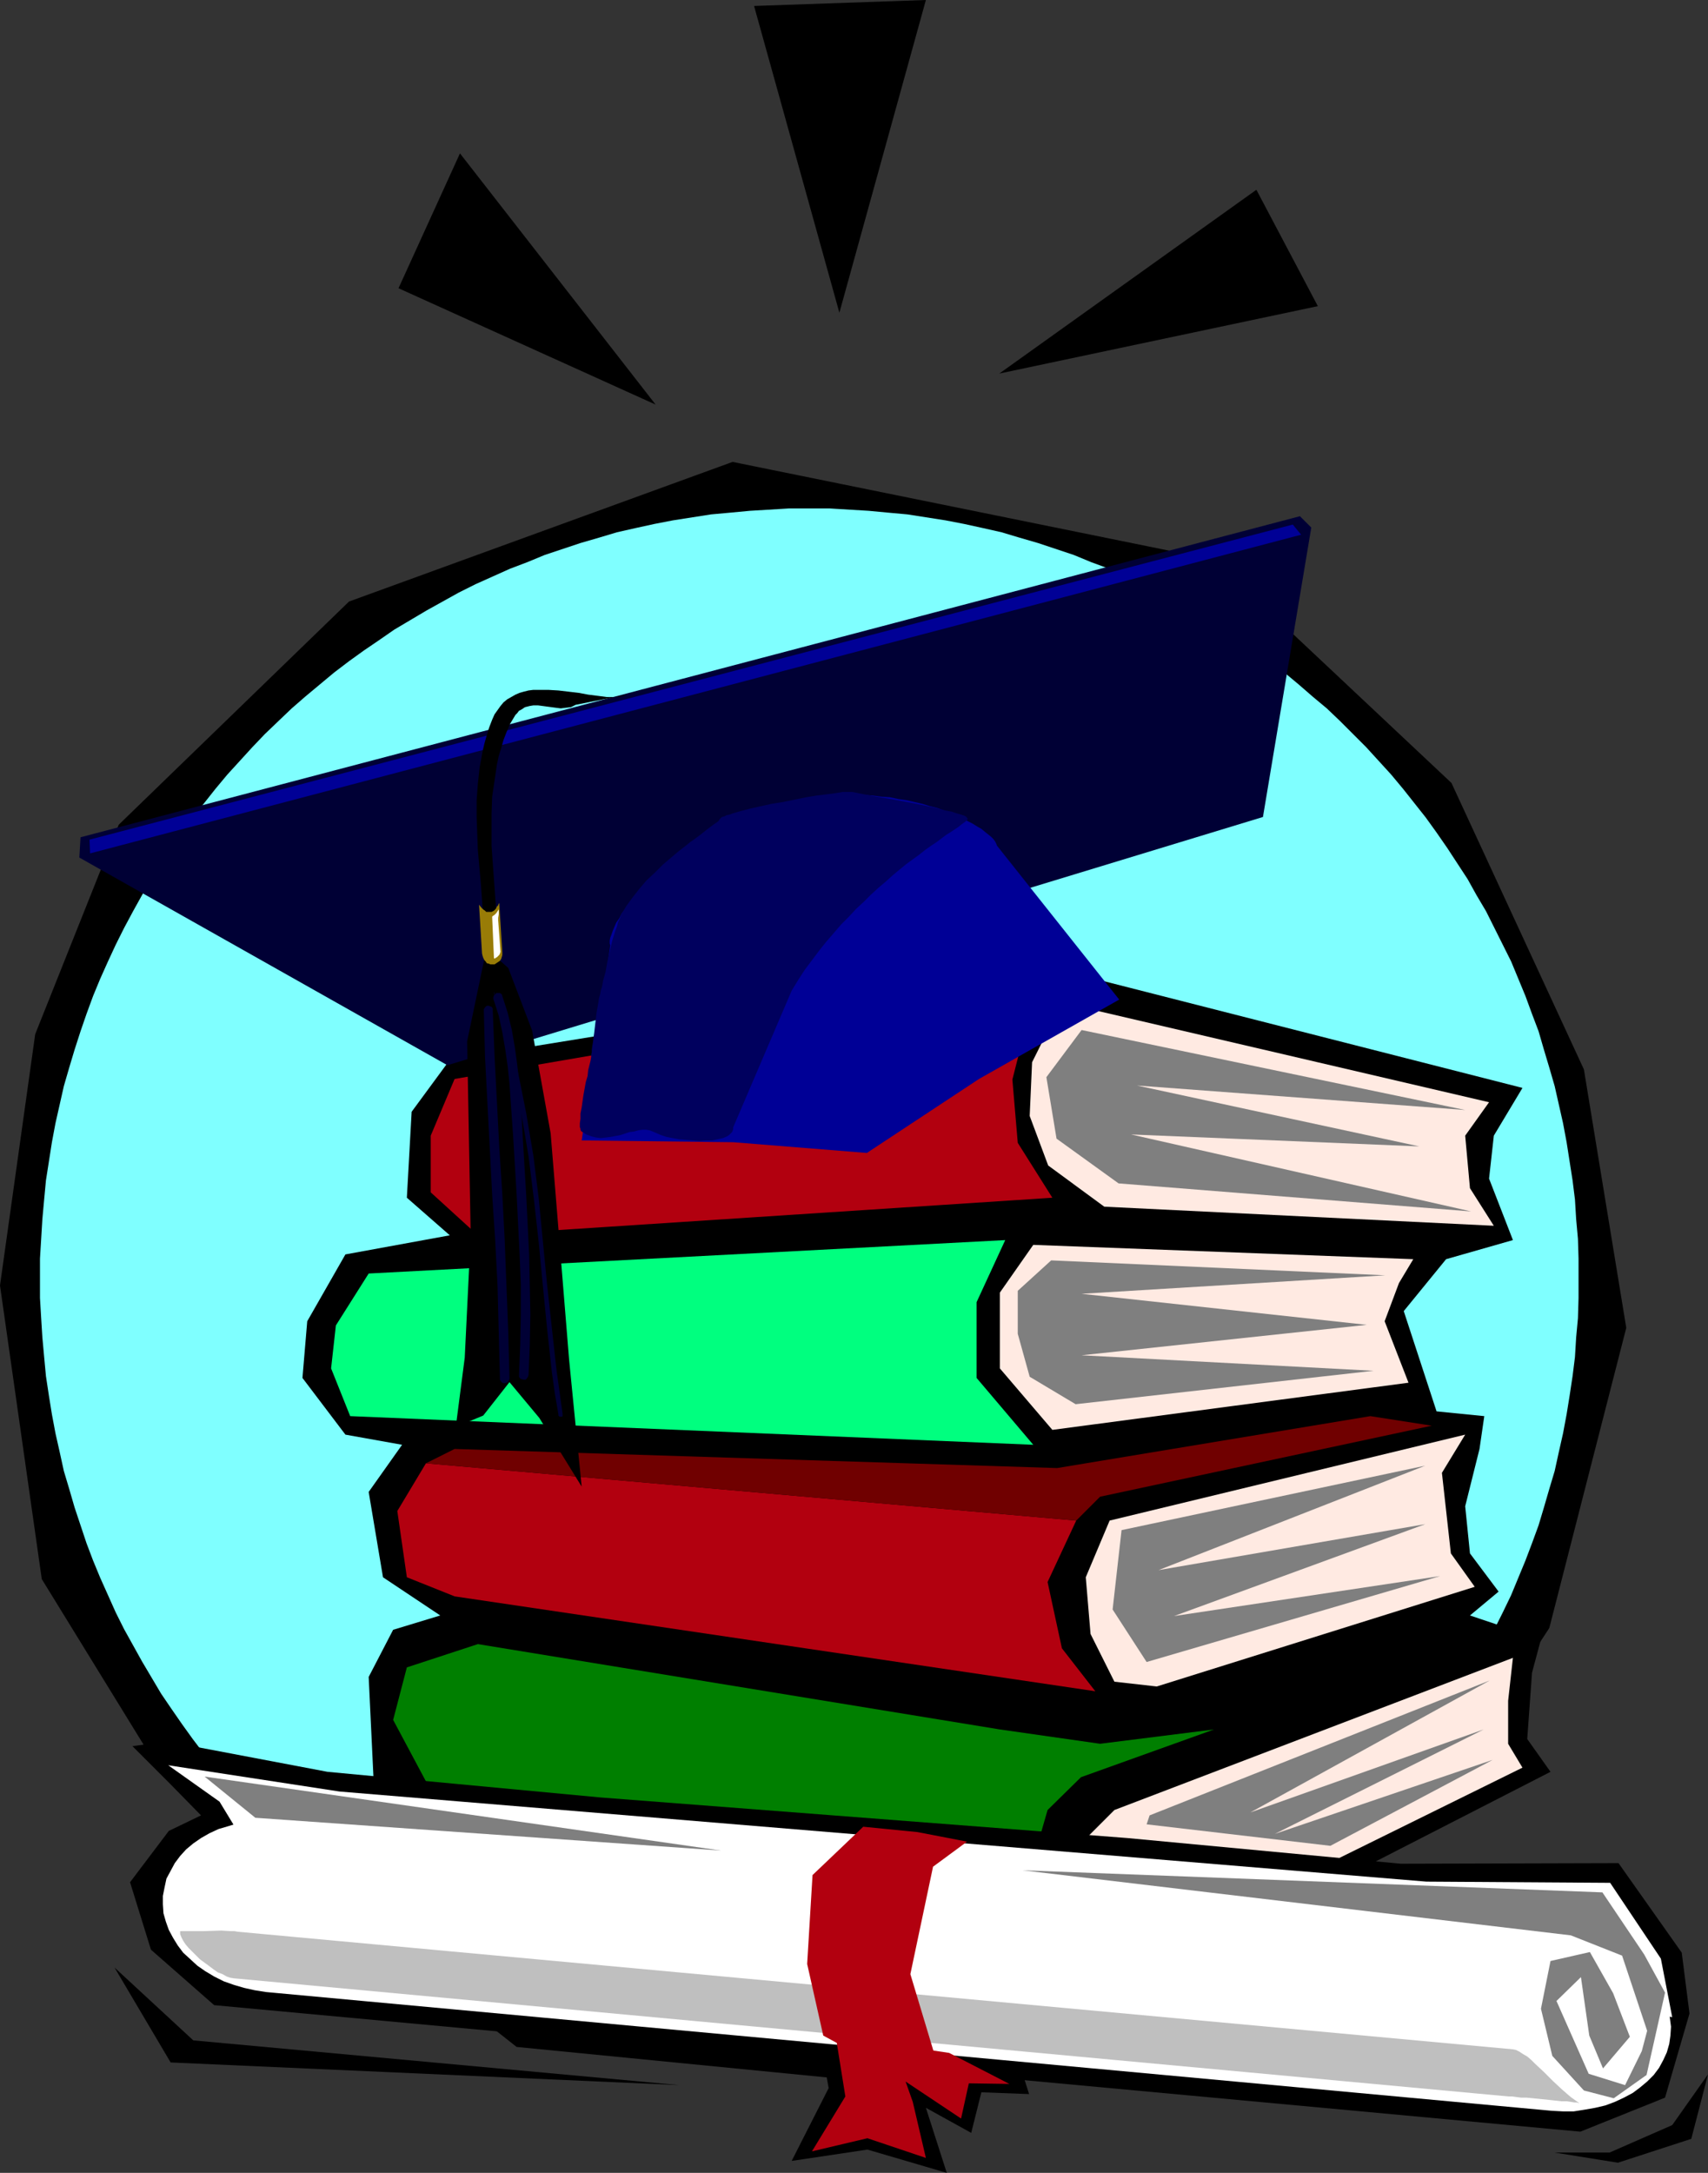<?xml version="1.0" encoding="UTF-8" standalone="no"?>
<svg
   version="1.0"
   width="122.389mm"
   height="155.668mm"
   id="svg42"
   sodipodi:docname="Graduation 1.wmf"
   xmlns:inkscape="http://www.inkscape.org/namespaces/inkscape"
   xmlns:sodipodi="http://sodipodi.sourceforge.net/DTD/sodipodi-0.dtd"
   xmlns="http://www.w3.org/2000/svg"
   xmlns:svg="http://www.w3.org/2000/svg">
  <rect width="100%" height="100%" fill="#333333" stroke="none"/>
  <sodipodi:namedview
     id="namedview42"
     pagecolor="#ffffff"
     bordercolor="#000000"
     borderopacity="0.25"
     inkscape:showpageshadow="2"
     inkscape:pageopacity="0.0"
     inkscape:pagecheckerboard="0"
     inkscape:deskcolor="#d1d1d1"
     inkscape:document-units="mm" />
  <defs
     id="defs1">
    <pattern
       id="WMFhbasepattern"
       patternUnits="userSpaceOnUse"
       width="6"
       height="6"
       x="0"
       y="0" />
  </defs>
  <path
     style="fill:#000000;fill-opacity:1;fill-rule:evenodd;stroke:none"
     d="m 32.152,223.319 62.366,-60.435 103.889,-37.812 130.386,26.501 64.304,60.435 35.868,77.564 11.471,69.969 -20.842,81.28 -32.152,49.124 -66.082,53.002 -81.107,21.168 L 139.918,554.258 41.523,476.694 11.31,427.57 0,348.067 9.533,280.037 Z"
     id="path1" />
  <path
     style="fill:#7fffff;fill-opacity:1;fill-rule:evenodd;stroke:none"
     d="m 219.087,554.581 h 5.493 l 5.332,-0.162 5.332,-0.485 5.17,-0.323 5.332,-0.646 5.17,-0.808 5.17,-0.808 5.009,-0.97 5.17,-1.131 5.009,-1.131 4.847,-1.454 5.009,-1.454 4.847,-1.454 4.847,-1.778 4.685,-1.778 4.847,-1.939 4.524,-2.101 4.685,-2.101 4.524,-2.262 4.362,-2.262 4.524,-2.424 4.201,-2.747 4.362,-2.585 4.201,-2.747 4.039,-2.909 4.039,-2.909 4.039,-3.07 3.878,-3.07 3.716,-3.232 3.878,-3.393 3.555,-3.393 3.555,-3.393 3.555,-3.717 3.393,-3.555 3.393,-3.717 3.231,-3.878 3.07,-3.878 3.07,-4.04 2.908,-4.04 2.908,-4.201 2.747,-4.04 2.747,-4.363 2.424,-4.363 2.585,-4.363 2.262,-4.363 2.262,-4.525 2.262,-4.686 1.939,-4.686 1.939,-4.686 1.777,-4.686 1.777,-4.848 1.454,-4.848 1.454,-5.009 1.454,-4.848 1.131,-5.171 1.131,-5.009 0.969,-5.171 0.808,-5.009 0.808,-5.333 0.646,-5.171 0.323,-5.332 0.485,-5.171 0.162,-5.494 v -5.332 -5.333 l -0.162,-5.333 -0.485,-5.332 -0.323,-5.333 -0.646,-5.171 -0.808,-5.171 -0.808,-5.171 -0.969,-5.171 -1.131,-5.009 -1.131,-5.009 -1.454,-5.009 -1.454,-4.848 -1.454,-5.009 -1.777,-4.686 -1.777,-4.848 -1.939,-4.686 -1.939,-4.686 -2.262,-4.525 -2.262,-4.525 -2.262,-4.525 -2.585,-4.363 -2.424,-4.363 -2.747,-4.201 -2.747,-4.201 -2.908,-4.201 -2.908,-4.04 -3.07,-3.878 -3.07,-3.878 -3.231,-3.878 -3.393,-3.717 -3.393,-3.717 -3.555,-3.555 -3.555,-3.555 -3.555,-3.393 -3.878,-3.232 -3.716,-3.232 -3.878,-3.232 -4.039,-3.07 -4.039,-2.909 -4.039,-2.747 -4.201,-2.909 -4.362,-2.585 -4.201,-2.585 -4.524,-2.424 -4.362,-2.424 -4.524,-2.262 -4.685,-2.101 -4.524,-2.101 -4.847,-1.778 -4.685,-1.939 -4.847,-1.616 -4.847,-1.616 -5.009,-1.454 -4.847,-1.454 -5.009,-1.131 -5.17,-1.131 -5.009,-0.97 -5.17,-0.808 -5.17,-0.808 -5.332,-0.485 -5.17,-0.485 -5.332,-0.323 -5.332,-0.323 h -5.493 -5.332 l -5.332,0.323 -5.332,0.323 -5.17,0.485 -5.332,0.485 -5.17,0.808 -5.17,0.808 -5.009,0.97 -5.17,1.131 -5.009,1.131 -4.847,1.454 -5.009,1.454 -4.847,1.616 -4.847,1.616 -4.685,1.939 -4.686,1.778 -4.685,2.101 -4.685,2.101 -4.524,2.262 -4.362,2.424 -4.362,2.424 -4.362,2.585 -4.362,2.585 -4.201,2.909 -4.039,2.747 -4.039,2.909 -4.039,3.07 -3.878,3.232 -3.878,3.232 -3.716,3.232 -3.555,3.393 -3.716,3.555 -3.393,3.555 -3.393,3.717 -3.393,3.717 -3.231,3.878 -3.07,3.878 -3.07,3.878 -2.908,4.04 -2.908,4.201 -2.747,4.201 -2.585,4.201 -2.585,4.363 -2.424,4.363 -2.424,4.525 -2.262,4.525 -2.1,4.525 -2.1,4.686 -1.939,4.686 -1.777,4.848 -1.616,4.686 -1.616,5.009 -1.454,4.848 -1.454,5.009 -1.131,5.009 -1.131,5.009 -0.969,5.171 -0.808,5.171 -0.808,5.171 -0.485,5.171 -0.485,5.333 -0.323,5.332 -0.323,5.333 v 5.333 5.332 l 0.323,5.494 0.323,5.171 0.485,5.332 0.485,5.171 0.808,5.333 0.808,5.009 0.969,5.171 1.131,5.009 1.131,5.171 1.454,4.848 1.454,5.009 1.616,4.848 1.616,4.848 1.777,4.686 1.939,4.686 2.1,4.686 2.1,4.686 2.262,4.525 2.424,4.363 2.424,4.363 2.585,4.363 2.585,4.363 2.747,4.04 2.908,4.201 2.908,4.04 3.07,4.04 3.07,3.878 3.231,3.878 3.393,3.717 3.393,3.555 3.393,3.717 3.716,3.393 3.555,3.393 3.716,3.393 3.878,3.232 3.878,3.07 4.039,3.07 4.039,2.909 4.039,2.909 4.201,2.747 4.362,2.585 4.362,2.747 4.362,2.424 4.362,2.262 4.524,2.262 4.685,2.101 4.685,2.101 4.686,1.939 4.685,1.778 4.847,1.778 4.847,1.454 5.009,1.454 4.847,1.454 5.009,1.131 5.17,1.131 5.009,0.97 5.17,0.808 5.17,0.808 5.332,0.646 5.17,0.323 5.332,0.485 5.332,0.162 z"
     id="path2" />
  <path
     style="fill:#000000;fill-opacity:1;fill-rule:evenodd;stroke:none"
     d="m 281.129,261.131 -159.307,25.855 -10.34,14.058 -1.293,23.269 11.633,10.18 -28.275,5.171 -10.34,18.098 -1.293,15.351 11.633,15.351 15.349,2.747 -9.048,12.766 3.878,23.108 15.511,10.342 -12.764,3.878 -6.624,12.766 1.293,27.147 12.925,12.766 182.573,48.962 123.277,-63.182 -6.301,-8.888 1.293,-17.937 2.424,-9.049 -19.227,-6.464 7.755,-6.464 -7.755,-10.342 -1.293,-12.766 3.878,-15.513 1.293,-8.888 -12.925,-1.293 -8.886,-27.147 11.471,-14.058 18.096,-5.171 -6.463,-16.644 1.293,-11.635 7.755,-12.927 z"
     id="path3" />
  <path
     style="fill:#b2000f;fill-opacity:1;fill-rule:evenodd;stroke:none"
     d="m 123.115,292.157 158.014,-27.147 -6.947,27.309 1.454,17.129 9.371,14.866 -155.591,10.18 -12.764,-11.635 V 307.508 Z"
     id="path4" />
  <path
     style="fill:#00ff7f;fill-opacity:1;fill-rule:evenodd;stroke:none"
     d="m 99.849,344.835 -8.886,14.058 -1.293,11.635 5.17,12.927 184.996,7.756 -15.349,-18.098 v -20.522 l 7.755,-16.805 z"
     id="path5" />
  <path
     style="fill:#b2000f;fill-opacity:1;fill-rule:evenodd;stroke:none"
     d="m 115.36,396.221 -7.755,12.927 2.585,17.937 12.925,5.171 173.525,25.693 -9.048,-11.635 -3.878,-17.937 7.755,-16.644 z"
     id="path6" />
  <path
     style="fill:#000000;fill-opacity:1;fill-rule:evenodd;stroke:none"
     d="m 126.993,440.013 -10.34,5.171 -6.463,6.302 -3.716,14.22 2.424,12.927 7.755,8.888 177.402,47.669 -7.755,-14.22 -1.293,-17.937 7.755,-16.805 114.391,-42.337 -9.048,-2.585 -93.871,28.278 z"
     id="path7" />
  <path
     style="fill:#ffeae2;fill-opacity:1;fill-rule:evenodd;stroke:none"
     d="m 287.592,271.473 -8.078,16.159 -0.646,14.543 5.009,13.412 15.187,11.15 105.504,5.171 -6.463,-10.18 -1.293,-14.22 6.463,-9.049 z"
     id="path8" />
  <path
     style="fill:#ffeae2;fill-opacity:1;fill-rule:evenodd;stroke:none"
     d="m 279.837,337.079 -9.048,12.927 v 20.522 l 14.218,16.644 96.456,-12.766 -6.463,-16.644 3.878,-10.342 3.878,-6.464 z"
     id="path9" />
  <path
     style="fill:#ffeae2;fill-opacity:1;fill-rule:evenodd;stroke:none"
     d="m 300.518,411.734 -6.463,15.351 1.293,15.351 6.463,12.927 11.471,1.293 86.116,-26.986 -6.463,-9.049 -2.424,-21.815 6.301,-10.342 z"
     id="path10" />
  <path
     style="fill:#ffeae2;fill-opacity:1;fill-rule:evenodd;stroke:none"
     d="m 409.738,448.9 -107.928,41.206 -9.048,9.049 1.293,15.513 3.878,14.058 10.179,1.293 104.212,-51.386 -3.878,-6.464 v -11.635 z"
     id="path11" />
  <path
     style="fill:#007f00;fill-opacity:1;fill-rule:evenodd;stroke:none"
     d="m 110.19,451.486 -3.716,14.22 8.886,16.644 169.647,46.377 -6.463,-20.684 5.17,-17.937 9.048,-8.888 36.03,-12.927 -30.86,3.878 -27.144,-3.878 -141.373,-23.108 z"
     id="path12" />
  <path
     style="fill:#700000;fill-opacity:1;fill-rule:evenodd;stroke:none"
     d="m 123.115,392.343 -7.755,3.878 176.11,15.513 6.463,-6.464 89.832,-19.229 -16.642,-2.585 -84.824,14.058 z"
     id="path13" />
  <path
     style="fill:#000035;fill-opacity:1;fill-rule:evenodd;stroke:none"
     d="m 352.058,139.776 3.07,3.07 -13.087,78.372 -220.864,67.222 -99.688,-56.234 0.323,-5.494 z"
     id="path14" />
  <path
     style="fill:#000096;fill-opacity:1;fill-rule:evenodd;stroke:none"
     d="m 165.285,255.96 -0.162,-0.485 v -0.808 l 0.162,-0.808 0.323,-0.808 0.323,-0.97 0.485,-1.131 0.485,-1.131 0.808,-1.131 0.646,-1.293 0.969,-1.293 0.969,-1.293 0.969,-1.454 1.293,-1.293 1.131,-1.454 1.454,-1.616 1.454,-1.454 1.616,-1.454 1.616,-1.454 1.616,-1.616 1.939,-1.454 1.939,-1.454 1.939,-1.293 2.1,-1.454 2.262,-1.293 2.262,-1.293 2.262,-1.293 2.424,-1.131 2.585,-1.131 2.585,-0.97 2.585,-1.131 2.747,-0.808 2.908,-0.808 2.747,-0.485 2.908,-0.646 2.747,-0.485 2.747,-0.323 2.747,-0.162 2.585,-0.162 h 2.747 2.424 l 2.585,0.162 2.424,0.323 2.424,0.162 2.262,0.485 2.262,0.323 2.1,0.485 2.1,0.485 2.1,0.646 1.939,0.485 1.777,0.646 1.777,0.808 1.616,0.646 1.616,0.646 1.454,0.808 1.293,0.646 1.293,0.808 1.131,0.646 0.969,0.808 0.808,0.646 0.808,0.646 0.646,0.646 0.485,0.646 0.323,0.646 0.162,0.485 33.122,41.691 -37.969,21.492 -30.375,20.037 -36.191,-2.909 -41.038,-0.485 z"
     id="path15" />
  <path
     style="fill:#00005e;fill-opacity:1;fill-rule:evenodd;stroke:none"
     d="m 195.013,221.703 -0.162,0.162 -0.162,0.323 -0.323,0.323 -0.485,0.323 -0.485,0.323 -0.646,0.485 -1.293,0.97 -0.808,0.646 -0.808,0.646 -1.939,1.454 -0.969,0.646 -0.969,0.808 -2.1,1.616 -2.1,1.778 -2.262,1.939 -2.1,2.101 -2.262,2.101 -1.939,2.262 -1.777,2.262 -1.777,2.424 -1.454,2.424 -0.323,0.97 -0.485,0.97 -0.323,1.293 -0.485,1.293 -0.808,2.585 -0.646,2.909 -0.646,2.747 -0.485,2.747 -0.323,1.131 -0.323,1.131 -0.162,0.97 -0.162,0.808 -0.323,0.97 -0.162,0.97 -0.323,1.131 -0.162,1.131 -0.485,2.747 -0.323,2.747 -0.323,2.747 -0.162,1.131 -0.162,1.293 -0.162,0.97 -0.162,1.131 v 0.646 l -0.162,0.646 v 0.646 l -0.162,0.97 -0.323,1.293 -0.323,1.293 -0.162,1.616 -0.485,1.616 -0.646,3.555 -0.485,3.393 -0.323,1.616 v 1.454 l -0.162,1.131 v 1.131 l 0.162,0.323 v 0.323 l 0.162,0.323 0.162,0.162 1.293,0.808 1.293,0.485 1.293,0.323 1.293,0.162 1.454,-0.162 1.293,-0.162 2.585,-0.485 2.424,-0.808 1.293,-0.162 1.131,-0.323 1.131,-0.162 h 0.969 l 0.969,0.162 0.808,0.323 1.131,0.485 1.131,0.485 1.454,0.485 1.616,0.323 1.777,0.323 1.777,0.162 1.939,0.162 1.777,0.162 1.777,-0.162 h 1.777 l 1.454,-0.323 1.454,-0.323 1.131,-0.485 0.485,-0.323 0.323,-0.323 0.485,-0.485 0.162,-0.323 0.162,-0.485 v -0.485 l 15.834,-37.004 1.777,-2.909 1.777,-2.747 1.939,-2.585 1.939,-2.585 1.939,-2.424 2.1,-2.424 1.939,-2.262 2.1,-2.101 1.939,-2.101 2.1,-1.939 1.939,-1.939 1.939,-1.778 2.1,-1.778 1.777,-1.616 1.939,-1.616 1.777,-1.454 1.777,-1.293 1.777,-1.293 1.616,-1.293 1.616,-1.131 1.454,-0.97 1.293,-0.97 1.293,-0.97 1.293,-0.808 0.969,-0.646 0.969,-0.646 0.808,-0.646 0.646,-0.485 0.485,-0.323 0.485,-0.485 0.162,-0.162 v -0.162 l -0.323,-0.485 -0.485,-0.323 -0.969,-0.323 -1.131,-0.323 -1.454,-0.485 -1.777,-0.323 -1.777,-0.485 -2.1,-0.485 -2.262,-0.485 -2.424,-0.485 -2.585,-0.485 -2.585,-0.485 -5.655,-0.97 -5.816,-1.131 h -0.323 -0.646 -0.646 -0.808 l -0.969,0.162 -0.969,0.162 -1.131,0.162 -1.293,0.162 -2.747,0.323 -2.908,0.485 -6.301,1.293 -3.07,0.485 -2.908,0.646 -2.908,0.646 -2.424,0.646 -1.131,0.323 -1.131,0.323 -0.808,0.323 -0.808,0.162 -0.646,0.323 -0.646,0.162 -0.323,0.323 z"
     id="path16" />
  <path
     style="fill:#000096;fill-opacity:1;fill-rule:evenodd;stroke:none"
     d="m 350.119,142.039 2.262,2.747 -327.984,86.29 -0.162,-3.717 z"
     id="path17" />
  <path
     style="fill:#000000;fill-opacity:1;fill-rule:evenodd;stroke:none"
     d="m 131.678,257.253 2.262,12.281 0.969,-9.857 2.747,2.424 6.463,16.967 5.009,27.794 5.009,61.405 3.393,34.257 -11.471,-18.583 -8.078,-9.695 -7.109,9.049 -7.432,3.07 2.424,-18.745 1.616,-33.126 -0.969,-52.517 z"
     id="path18" />
  <path
     style="fill:#000000;fill-opacity:1;fill-rule:evenodd;stroke:none"
     d="m 169.809,188.092 -0.808,0.323 -0.808,0.162 -0.808,0.162 h -0.969 -2.1 l -2.424,-0.323 -2.585,-0.323 -2.585,-0.485 -2.747,-0.323 -2.747,-0.323 -2.747,-0.162 h -2.747 -1.293 l -1.293,0.162 -1.293,0.323 -1.131,0.323 -1.131,0.485 -1.131,0.646 -1.131,0.646 -0.969,0.808 -0.808,0.97 -0.808,1.131 -0.808,1.131 -0.646,1.454 -0.808,2.101 -0.646,2.101 -0.646,2.262 -0.485,2.101 -0.808,4.363 -0.485,4.525 -0.323,4.363 v 4.525 l 0.162,4.525 0.162,4.363 0.808,9.049 0.646,9.049 0.323,4.525 0.162,4.525 v 4.525 l -0.323,4.363 3.878,3.555 0.323,-4.525 v -4.525 l -0.162,-4.525 -0.323,-4.525 -1.293,-17.937 -0.323,-4.525 v -4.525 -4.363 l 0.162,-4.525 0.646,-4.363 0.646,-4.363 0.485,-2.262 0.646,-2.101 0.646,-2.262 0.808,-2.101 0.485,-1.131 0.485,-1.131 0.485,-0.808 0.485,-0.808 0.485,-0.808 0.485,-0.485 0.485,-0.646 0.646,-0.323 0.969,-0.646 1.293,-0.323 0.969,-0.162 h 1.293 l 2.424,0.323 2.424,0.323 1.293,0.162 1.293,-0.162 1.454,-0.162 1.293,-0.646 z"
     id="path19" />
  <path
     style="fill:#997c07;fill-opacity:1;fill-rule:evenodd;stroke:none"
     d="m 133.456,261.131 h -0.646 l -0.323,-0.162 -0.646,-0.162 -0.323,-0.485 -0.323,-0.323 -0.323,-0.646 -0.162,-0.485 -0.162,-0.646 -0.808,-13.25 0.646,0.808 0.485,0.485 0.485,0.323 0.323,0.323 h 0.323 0.485 0.323 0.323 l 0.646,-0.323 0.485,-0.485 0.323,-0.646 0.323,-0.323 0.162,-0.485 v 0 h 0.162 v 0.162 0.323 l 0.808,12.766 v 0.646 l -0.162,0.646 -0.162,0.485 -0.323,0.485 -0.485,0.323 -0.485,0.323 -0.485,0.323 z"
     id="path20" />
  <path
     style="fill:#ffffff;fill-opacity:1;fill-rule:evenodd;stroke:none"
     d="m 133.779,259.515 -0.485,-11.15 v -0.162 l 0.162,-0.162 0.485,-0.323 0.485,-0.485 0.323,-0.485 0.323,-0.485 v 1.293 l -0.162,0.97 v 0.646 l 0.646,8.564 -0.162,0.485 -0.162,0.323 -0.646,0.646 -0.323,0.162 -0.162,0.162 z"
     id="path21" />
  <path
     style="fill:#000035;fill-opacity:1;fill-rule:evenodd;stroke:none"
     d="m 136.041,269.696 1.454,4.525 1.131,4.686 0.808,4.686 0.646,4.686 0.485,4.686 0.485,4.686 0.485,9.534 0.969,16.321 0.808,16.321 0.162,8.08 0.162,8.08 -0.162,8.241 -0.323,8.08 -0.162,0.485 -0.323,0.485 -0.323,0.323 h -0.485 l -0.646,-0.162 -0.323,-0.162 -0.323,-0.485 v -0.646 l 0.323,-8.08 0.162,-8.08 v -8.08 l -0.323,-8.08 -0.808,-16.321 -0.485,-8.08 -0.485,-8.08 -0.646,-9.211 -0.323,-4.686 -0.485,-4.686 -0.646,-4.525 -0.808,-4.686 -0.969,-4.525 -1.454,-4.525 v -0.485 l 0.162,-0.485 0.323,-0.323 0.323,-0.323 h 0.485 0.485 l 0.485,0.323 0.162,0.485 z"
     id="path22" />
  <path
     style="fill:#000035;fill-opacity:1;fill-rule:evenodd;stroke:none"
     d="m 133.456,273.574 0.485,12.443 0.646,12.443 0.646,12.443 0.808,12.443 0.646,12.443 0.485,12.604 0.485,12.443 0.323,12.443 -0.162,0.485 -0.323,0.485 -0.323,0.162 -0.646,0.162 -0.485,-0.162 -0.323,-0.323 -0.323,-0.485 v -0.323 l -0.323,-12.443 -0.323,-12.604 -0.646,-12.443 -0.808,-12.281 -1.293,-24.885 -0.646,-12.443 -0.323,-12.443 v -0.485 l 0.323,-0.485 0.323,-0.323 0.485,-0.162 0.485,0.162 0.485,0.162 0.323,0.485 z"
     id="path23" />
  <path
     style="fill:#000035;fill-opacity:1;fill-rule:evenodd;stroke:none"
     d="m 140.242,290.056 1.131,5.656 1.131,5.656 0.969,5.817 0.969,5.656 1.454,11.635 1.131,11.635 1.131,11.635 1.293,11.796 1.293,11.635 0.808,5.817 0.808,5.817 v 0.323 0.323 l -0.162,0.162 h -0.323 -0.323 l -0.162,-0.162 -0.162,-0.162 v -0.323 l -0.969,-5.656 -0.808,-5.817 -1.293,-11.796 -1.131,-11.473 -1.131,-11.796 -1.293,-11.635 -1.454,-11.635 -0.969,-5.817 -0.969,-5.656 -0.969,-5.817 -1.293,-5.656 0.162,-0.485 0.162,-0.162 0.323,-0.162 h 0.162 l 0.162,0.162 0.323,0.162 z"
     id="path24" />
  <path
     style="fill:#000000;fill-opacity:1;fill-rule:evenodd;stroke:none"
     d="m 222.642,555.389 1.777,10.019 -10.017,19.714 20.519,-3.07 21.489,6.302 -5.655,-17.613 12.279,6.787 2.747,-10.988 12.925,0.485 -2.1,-6.625 z"
     id="path25" />
  <path
     style="fill:#000000;fill-opacity:1;fill-rule:evenodd;stroke:none"
     d="m 54.449,491.56 -8.402,-8.564 -10.179,-10.18 9.371,-1.293 43.462,8.241 73.998,6.948 142.665,10.988 73.998,6.948 58.973,-0.162 17.126,24.239 2.1,16.482 -6.624,22.784 -22.943,9.211 L 58.003,542.946 40.877,527.918 35.222,509.658 45.724,495.762 Z"
     id="path26" />
  <path
     style="fill:#000000;fill-opacity:1;fill-rule:evenodd;stroke:none"
     d="m 462.571,561.691 -9.694,13.735 -16.965,7.433 h -14.864 l 17.126,2.747 19.873,-6.464 z"
     id="path27" />
  <path
     style="fill:#ffffff;fill-opacity:1;fill-rule:evenodd;stroke:none"
     d="m 420.24,571.548 3.07,0.162 h 2.908 l 3.07,-0.485 2.747,-0.485 2.747,-0.646 2.585,-0.97 2.424,-1.131 2.424,-1.293 1.939,-1.454 1.939,-1.616 1.777,-1.778 1.454,-1.939 1.131,-2.101 0.969,-2.101 0.646,-2.262 0.323,-2.262 0.162,-2.424 -0.323,-2.424 -0.485,-2.262 -0.808,-2.262 -1.131,-2.101 -1.293,-2.101 -1.616,-1.939 -1.777,-1.778 -1.939,-1.778 -2.262,-1.454 -2.424,-1.454 -2.424,-1.131 -2.747,-1.131 -2.908,-0.808 -2.908,-0.646 -3.07,-0.323 -348.019,-32.318 -3.07,-0.162 -3.07,0.162 -2.908,0.323 -2.908,0.485 -2.585,0.808 -2.747,0.808 -2.424,1.131 -2.262,1.293 -2.1,1.454 -1.939,1.616 -1.616,1.778 -1.454,1.939 -1.131,2.101 -1.131,2.101 -0.485,2.262 -0.485,2.424 v 2.262 l 0.162,2.424 0.646,2.262 0.808,2.262 1.131,2.101 1.293,2.101 1.454,1.939 1.939,1.778 1.939,1.778 2.1,1.454 2.424,1.454 2.585,1.293 2.747,0.97 2.747,0.808 2.908,0.646 3.07,0.485 z"
     id="path28" />
  <path
     style="fill:#ffffff;fill-opacity:1;fill-rule:evenodd;stroke:none"
     d="m 64.951,496.893 -5.493,-9.049 -13.895,-9.857 46.37,7.11 294.378,24.4 49.763,0.323 13.733,20.522 3.07,15.836 z"
     id="path29" />
  <path
     style="fill:#7f7f7f;fill-opacity:1;fill-rule:evenodd;stroke:none"
     d="m 55.418,481.057 13.733,11.15 126.185,8.888 z"
     id="path30" />
  <path
     style="fill:#7f7f7f;fill-opacity:1;fill-rule:evenodd;stroke:none"
     d="m 276.929,506.427 157.045,5.979 11.31,16.805 5.655,10.342 -5.009,22.3 -8.886,6.302 -8.078,-2.101 -8.563,-9.372 -3.07,-12.766 2.585,-12.927 10.664,-2.424 6.301,11.15 4.524,11.796 -7.271,8.564 -3.716,-8.888 -2.262,-15.836 -6.624,6.464 8.725,19.714 9.856,3.07 4.524,-9.211 1.454,-5.494 -6.786,-20.36 -13.895,-5.494 z"
     id="path31" />
  <path
     style="fill:#bfbfbf;fill-opacity:1;fill-rule:evenodd;stroke:none"
     d="m 408.607,567.67 h 0.969 l 1.131,0.162 1.293,0.162 h 1.454 l 6.463,0.646 2.908,0.323 h 1.454 l 1.131,0.162 0.969,0.162 h 0.646 l 0.485,0.162 h 0.162 l -1.131,-0.808 -1.131,-0.808 -1.131,-0.97 -1.293,-1.131 -2.424,-2.262 -2.424,-2.424 -2.424,-2.262 -0.969,-0.97 -1.131,-0.97 -1.131,-0.646 -0.969,-0.646 -0.969,-0.485 -0.808,-0.162 -345.272,-31.833 -0.969,-0.162 h -0.969 l -2.585,-0.162 -5.009,0.162 h -2.424 -0.969 -1.777 -0.485 -0.485 v 0.808 l 0.323,0.808 0.485,0.97 0.646,0.97 0.808,0.97 0.969,0.97 1.131,1.131 0.969,0.97 2.424,1.778 1.293,0.97 1.131,0.808 1.293,0.485 1.131,0.646 0.969,0.323 0.969,0.162 z"
     id="path32" />
  <path
     style="fill:#b2000f;fill-opacity:1;fill-rule:evenodd;stroke:none"
     d="m 257.056,555.873 -15.187,-2.262 -0.162,-0.485 -9.856,-0.97 -5.493,-0.646 2.585,16.159 -9.048,14.866 15.026,-3.555 15.834,5.332 -3.555,-15.19 -1.939,-5.494 15.026,10.019 2.1,-9.534 10.987,0.162 z"
     id="path33" />
  <path
     style="fill:#b2000f;fill-opacity:1;fill-rule:evenodd;stroke:none"
     d="m 252.693,505.457 9.209,-6.787 -13.41,-2.585 -14.703,-1.454 -13.733,13.089 -1.454,24.077 4.362,19.391 5.978,3.232 9.533,-0.485 14.541,2.101 -6.463,-21.492 z"
     id="path34" />
  <path
     style="fill:#000000;fill-opacity:1;fill-rule:evenodd;stroke:none"
     d="M 227.327,84.674 204.223,1.616 250.755,0 Z"
     id="path35" />
  <path
     style="fill:#000000;fill-opacity:1;fill-rule:evenodd;stroke:none"
     d="m 270.628,101.156 69.636,-49.77 16.642,31.51 z"
     id="path36" />
  <path
     style="fill:#000000;fill-opacity:1;fill-rule:evenodd;stroke:none"
     d="M 177.564,109.559 124.569,41.529 107.928,78.049 Z"
     id="path37" />
  <path
     style="fill:#7f7f7f;fill-opacity:1;fill-rule:evenodd;stroke:none"
     d="m 292.924,278.906 103.889,21.653 -88.863,-6.625 76.422,16.482 -78.038,-3.232 92.094,20.845 -95.487,-7.595 -16.803,-12.119 -2.747,-16.644 z"
     id="path38" />
  <path
     style="fill:#7f7f7f;fill-opacity:1;fill-rule:evenodd;stroke:none"
     d="m 284.684,341.28 90.478,4.04 -82.238,5.009 77.23,8.403 -77.23,8.241 79.007,4.201 -80.623,9.049 -12.441,-7.433 -3.231,-11.635 v -11.635 z"
     id="path39" />
  <path
     style="fill:#7f7f7f;fill-opacity:1;fill-rule:evenodd;stroke:none"
     d="m 303.749,414.32 82.238,-17.452 -72.221,28.278 72.221,-12.443 -68.02,24.885 72.06,-10.827 -79.492,23.269 -9.209,-14.22 z"
     id="path40" />
  <path
     style="fill:#7f7f7f;fill-opacity:1;fill-rule:evenodd;stroke:none"
     d="m 311.343,491.56 92.094,-36.52 -64.789,35.712 63.173,-22.461 -56.549,28.278 58.973,-20.037 -43.947,23.269 -49.763,-5.817 z"
     id="path41" />
  <path
     style="fill:#000000;fill-opacity:1;fill-rule:evenodd;stroke:none"
     d="M 31.021,532.766 52.348,552.48 184.027,564.599 46.209,558.459 Z"
     id="path42" />
</svg>
